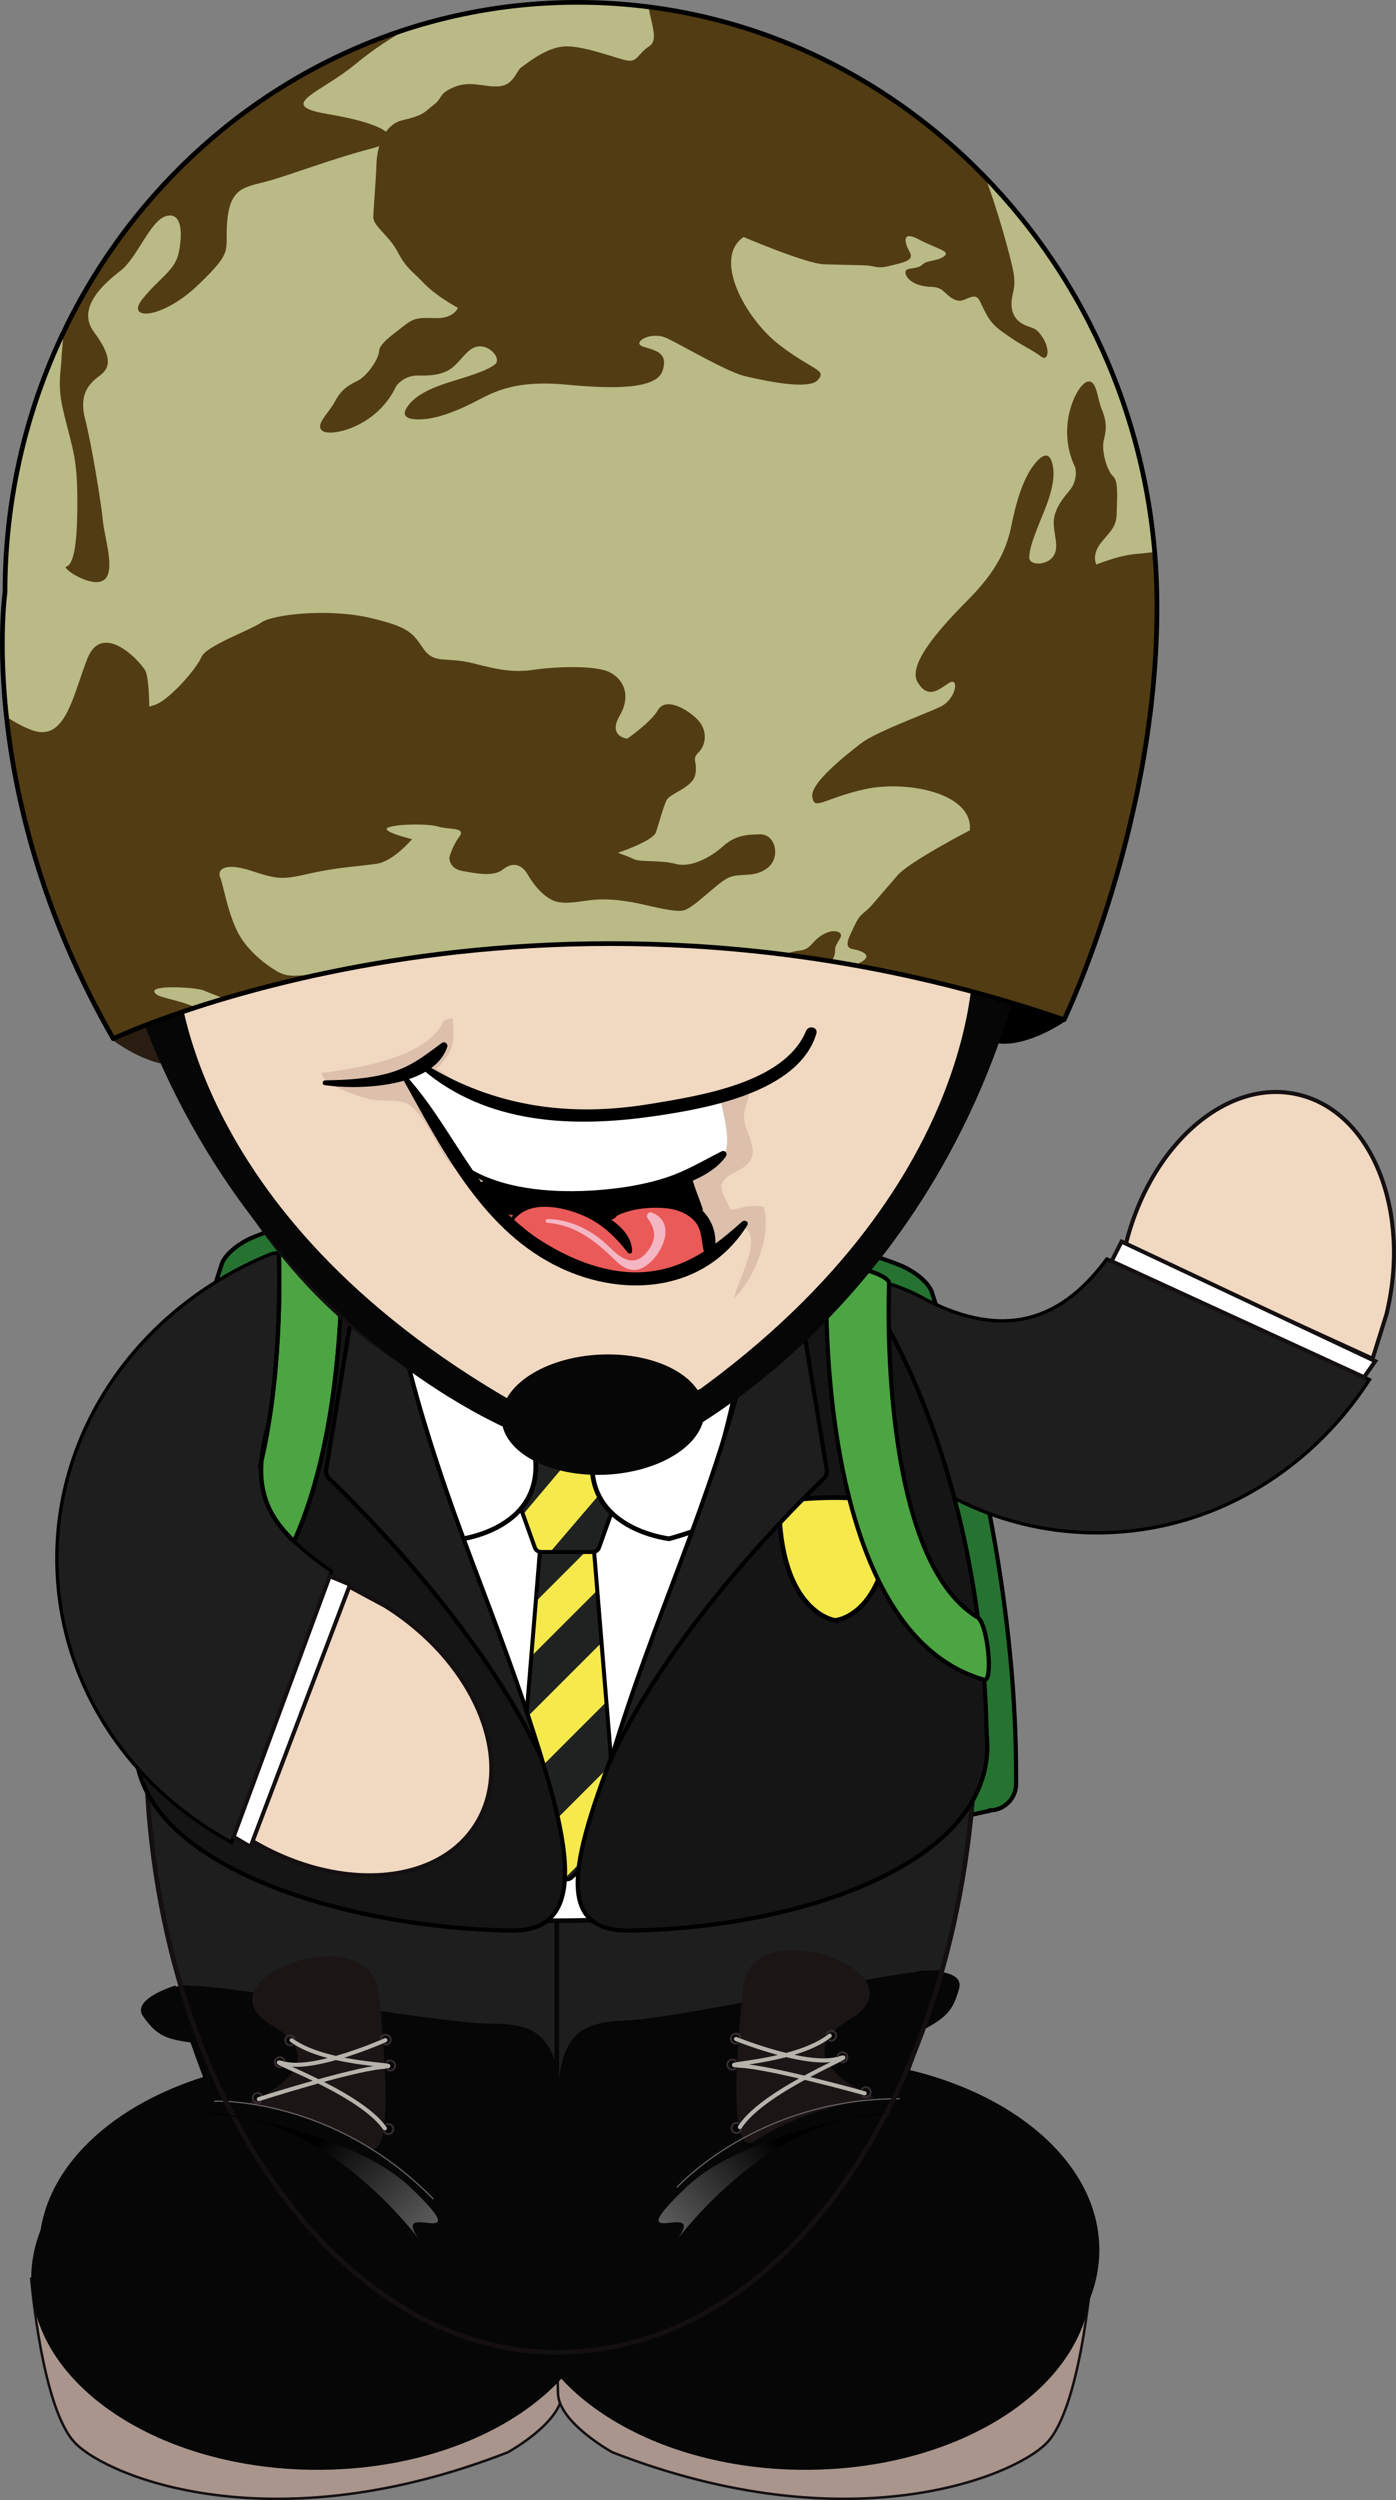 <?xml version="1.0" encoding="UTF-8"?><svg id="Layer_2" xmlns="http://www.w3.org/2000/svg" xmlns:xlink="http://www.w3.org/1999/xlink" viewBox="0 0 1042.64 1867.22"><rect x="0" y="0" width="1042.64" height="1867.22" fill="#808080" stroke="none"/><defs><style>.cls-1,.cls-2,.cls-3,.cls-4,.cls-5,.cls-6,.cls-7,.cls-8,.cls-9,.cls-10,.cls-11,.cls-12,.cls-13,.cls-14,.cls-15{fill:none;}.cls-2,.cls-3,.cls-4,.cls-11{stroke-width:3.51px;}.cls-2,.cls-7,.cls-13,.cls-14{stroke:#140f11;}.cls-3,.cls-6,.cls-9,.cls-11,.cls-12,.cls-16,.cls-17{stroke:#000;}.cls-4{stroke:#060606;}.cls-18{fill:url(#linear-gradient);}.cls-5{stroke:#352c30;stroke-width:1.45px;}.cls-5,.cls-10,.cls-11,.cls-15{stroke-linecap:round;stroke-linejoin:round;}.cls-19{fill:#f6e94c;}.cls-20{fill:#060606;}.cls-21{fill:#f1d8c1;}.cls-22{fill:#f5b6c4;}.cls-23{fill:#ea5a58;}.cls-24{fill:#fff;}.cls-25{fill:#b9ba86;}.cls-26{fill:#a9958c;}.cls-27{fill:#ddc0ac;}.cls-28{fill:#1e1e1e;}.cls-29{fill:#202221;}.cls-30{fill:#151515;}.cls-31{fill:#1b1516;}.cls-32{fill:#291c11;}.cls-33,.cls-17{fill:#4ca443;}.cls-34{fill:#523c13;}.cls-6,.cls-16,.cls-17{stroke-miterlimit:10;stroke-width:3.13px;}.cls-7{stroke-width:1.86px;}.cls-8{stroke:#1b1516;}.cls-8,.cls-10{stroke-width:.93px;}.cls-9{stroke-width:2.51px;}.cls-10{stroke:#655f5f;}.cls-35{fill:url(#linear-gradient-2);}.cls-12{stroke-width:2.99px;}.cls-13{stroke-width:3.02px;}.cls-14{stroke-width:3.73px;}.cls-15{stroke:#b5b3ab;stroke-width:3.05px;}.cls-16{fill:#267331;}</style><linearGradient id="linear-gradient" x1="440" y1="1807.17" x2="231.72" y2="1605.87" gradientTransform="matrix(1, 0, 0, 1, 0, 0)" gradientUnits="userSpaceOnUse"><stop offset="0" stop-color="#fff"/><stop offset="1" stop-color="#000"/></linearGradient><linearGradient id="linear-gradient-2" x1="-1811.77" y1="1807.16" x2="-2020.05" y2="1605.87" gradientTransform="translate(-1432.81) rotate(-180) scale(1 -1)" xlink:href="#linear-gradient"/></defs><g id="Body"><path class="cls-16" d="M740.53,1352.08l-182.42,40.64c-10.9,.81-26.41-58.79-27.23-69.7l-28.14-378.18c-.81-10.9,7.45-20.49,18.35-21.3,55.89-1.76,108.13,3.5,153.3,22.34,7.18,3.28,17.73,10.24,21.3,18.35,36.6,111.79,63.92,241.15,63.18,366.54,.81,10.9-7.45,20.49-18.35,21.3Z"/><path class="cls-16" d="M121.09,1331.03l182.42,40.64c10.9,.81,26.41-58.79,27.23-69.7l28.14-378.18c.81-10.9-7.45-20.49-18.35-21.3-55.89-1.76-108.13,3.5-153.3,22.34-7.18,3.28-17.73,10.24-21.3,18.35-36.6,111.79-63.92,241.15-63.18,366.54-.81,10.9,7.45,20.49,18.35,21.3Z"/><path class="cls-28" d="M812.26,1144.7c86.77,2.61,164.51-43.09,210.53-114.27l-196.11-90.13c-37.32,50.71-82.4,59.26-139.85,27.85-33.17-18.14-109.05-29.22-99.55,.19,32.32,100.1,119.87,173.18,224.98,176.34Z"/><path class="cls-9" d="M812.26,1144.7c86.77,2.61,164.51-43.09,210.53-114.27l-196.11-90.13c-37.32,50.71-82.4,59.26-139.85,27.85-33.17-18.14-109.05-29.22-99.55,.19,32.32,100.1,119.87,173.18,224.98,176.34Z"/><path class="cls-21" d="M840.58,930.42c18.41-76.24,77-126.64,130.87-112.47,53.84,14.1,82.53,87.38,64.1,163.59l-10.42,33.25-184.55-84.36"/><path class="cls-13" d="M840.58,930.42c18.41-76.24,77-126.64,130.87-112.47,53.84,14.1,82.53,87.38,64.1,163.59l-10.42,33.25-184.55-84.36Z"/><polygon class="cls-24" points="1018.77 1028.58 1027.17 1016.6 837.69 927.32 830.23 941.94 1018.77 1028.58"/><polygon class="cls-13" points="1018.77 1028.58 1027.17 1016.6 837.69 927.32 830.23 941.94 1018.77 1028.58"/><path class="cls-28" d="M428.73,822.63c-169.07-4.24-313.33,204.71-319.5,460.62-6.27,255.88,131.82,469.34,300.88,473.5,176.39,4.56,312.48-199.4,318.77-458.46,6.22-255.79-143.29-471.66-300.15-475.66Z"/><path class="cls-26" d="M29.19,1680.35s7.9,97.23,32.98,122.78c25.05,25.54,147.31,75.44,323.02,6.76,0,0,40.09-22.01,40.57-44.14,.57-22.15,0-32.05,0-32.05l-396.56-53.36"/><path class="cls-7" d="M29.19,1680.35s7.9,97.23,32.98,122.78c25.05,25.54,147.31,75.44,323.02,6.76,0,0,40.09-22.01,40.57-44.14,.57-22.15,0-32.05,0-32.05l-396.56-53.36Z"/><path class="cls-20" d="M607.33,1823c-117.97,0-213.72-63.79-213.72-142.65s95.75-142.66,213.72-142.66,213.74,63.87,213.74,142.66-95.67,142.65-213.74,142.65"/><path class="cls-20" d="M242.94,1823c-118.03,0-213.75-63.79-213.75-142.65s95.72-142.66,213.75-142.66,213.73,63.87,213.73,142.66-95.65,142.65-213.73,142.65"/><path class="cls-10" d="M166.22,1547.7s87.84-3.9,163.15,72.83"/><path class="cls-15" d="M555.6,1501.22s53.24,21.49,76.05,14.73c22.73-6.62-54.57,22.1-73.17,51.1m93.16-25.28s-68.7-19.21-92.36-20.54c-23.65-1.36,39.33-1.36,66.34-22.4"/><path class="cls-5" d="M625.33,1502.31c1.85,.69,4.01-.27,4.73-2.15,.89-1.89-.14-4.08-1.96-4.85-1.92-.8-4.01,.1-4.79,2.06m27.07,46.72c1.64,1.13,3.94,.71,5.11-.95,1.31-1.6,.86-3.99-.74-5.19-1.69-1.26-3.93-.86-5.14,.82m-92.61,25.27c-1.91-.56-3.98,.56-4.57,2.51-.76,1.92,.42,4.06,2.3,4.7,1.98,.64,4-.41,4.62-2.39m-4.04-51.41c-1.49-1.3-3.83-1.18-5.2,.33-1.5,1.43-1.34,3.85,.08,5.24,1.53,1.43,3.79,1.34,5.21-.2m3.59-23.14c-.65-1.88-2.77-2.92-4.69-2.27-2,.53-3.05,2.7-2.48,4.63,.61,1.99,2.66,3.01,4.64,2.35m77.81,14.2c1.94,.39,3.91-.86,4.36-2.87,.56-1.98-.78-4-2.7-4.48-2.03-.49-3.94,.7-4.42,2.75"/><path class="cls-10" d="M511.68,1611.88s59.39-66.05,165.9-66.05"/><path class="cls-5" d="M200.63,1548.37c-1.59,1.17-3.92,.83-5.13-.77-1.38-1.56-1.02-3.96,.53-5.21,1.64-1.33,3.91-1.02,5.17,.64m93.48,21.85c1.89-.6,3.98,.42,4.66,2.32,.82,1.94-.27,4.08-2.13,4.83-1.96,.71-4-.27-4.72-2.24"/><path class="cls-24" d="M728.88,1298.29c4.43-181.97-69.99-343.65-169.78-423.31l-134.52,10.13-141.53-10.65c-99.07,76.98-169.56,231.6-173.83,408.79-23.53,188.26,600.44,210.76,619.65,15.04Z"/><path class="cls-4" d="M108.73,1298.41c4.3,81.68,138.15,136.13,307.1,136.13s308.53-51.71,312.84-129.1"/><path class="cls-26" d="M23.31,1701.96s7.9,97.24,32.97,122.78c25.06,25.54,147.31,75.45,323.02,6.78,0,0,40.1-22.02,40.58-44.16,.57-22.13,0-32.03,0-32.03l-396.56-53.37"/><path class="cls-7" d="M23.31,1701.96s7.9,97.24,32.97,122.78c25.06,25.54,147.31,75.45,323.02,6.78,0,0,40.1-22.02,40.58-44.16,.57-22.13,0-32.03,0-32.03l-396.56-53.37Z"/><path class="cls-26" d="M814.74,1701.96s-8,97.24-33.16,122.78c-25.13,25.54-147.83,75.45-324.2,6.78,0,0-40.17-22.02-40.65-44.16-.55-22.13,0-32.03,0-32.03l398.02-53.37"/><path class="cls-7" d="M814.74,1701.96s-8,97.24-33.16,122.78c-25.13,25.54-147.83,75.45-324.2,6.78,0,0-40.17-22.02-40.65-44.16-.55-22.13,0-32.03,0-32.03l398.02-53.37Z"/><path class="cls-20" d="M601.44,1844.63c-117.97,0-213.71-63.79-213.71-142.67s95.74-142.65,213.71-142.65,213.74,63.87,213.74,142.65-95.67,142.67-213.74,142.67"/><path class="cls-20" d="M237.05,1844.63c-118.03,0-213.75-63.79-213.75-142.67s95.72-142.65,213.75-142.65,213.73,63.87,213.73,142.65-95.65,142.67-213.73,142.67"/><path class="cls-20" d="M177.86,1618.11s-48.34-118.45-47.1-133.38c.86-10.32,190.43,26.71,236.86,26.71s57.94,17.43,49.92,140.68"/><path class="cls-20" d="M656.85,1607.24s47.17-123.92,47.93-134.19c.75-10.29-191.5,34.23-238.48,36.05-46.92,1.82-57.91,19.76-45.19,142.54"/><path class="cls-31" d="M185.47,1571.1s70.11-28.12,17.99-58.76c-57.46-33.89,72.85-81.34,78.98-23.73,6.09,57.56,9.89,126.55-7.76,114.75-38.44-25.73-89.21-32.26-89.21-32.26"/><path class="cls-8" d="M185.47,1571.1s70.11-28.12,17.99-58.76c-57.46-33.89,72.85-81.34,78.98-23.73,6.09,57.56,9.89,126.55-7.76,114.75-38.44-25.73-89.21-32.26-89.21-32.26Z"/><path class="cls-31" d="M652.53,1566.52s-70.12-28.13-18.04-58.77c57.46-33.81-72.89-81.41-78.93-23.73-6.1,57.6-9.94,126.59,7.7,114.77,38.44-25.73,89.27-32.26,89.27-32.26"/><path class="cls-8" d="M652.53,1566.52s-70.12-28.13-18.04-58.77c57.46-33.81-72.89-81.41-78.93-23.73-6.1,57.6-9.94,126.59,7.7,114.77,38.44-25.73,89.27-32.26,89.27-32.26Z"/><path class="cls-10" d="M160.33,1569.32s87.85-3.9,163.15,72.83"/><path class="cls-15" d="M549.71,1522.84s53.24,21.48,76.05,14.72c22.73-6.61-54.57,22.1-73.17,51.1m93.17-25.27s-68.7-19.21-92.36-20.54c-23.65-1.34,39.33-1.34,66.34-22.4"/><path class="cls-5" d="M619.45,1523.93c1.84,.7,4-.26,4.72-2.15,.89-1.89-.14-4.08-1.96-4.86-1.92-.78-4.01,.12-4.79,2.06m27.07,46.73c1.64,1.13,3.94,.71,5.11-.94,1.31-1.61,.86-4-.74-5.2-1.69-1.25-3.93-.86-5.14,.83m-92.61,25.27c-1.91-.56-3.98,.56-4.57,2.5-.76,1.94,.42,4.06,2.3,4.7,1.98,.65,4-.41,4.62-2.39m-4.04-51.4c-1.49-1.3-3.83-1.19-5.2,.33-1.5,1.43-1.34,3.85,.08,5.24,1.53,1.43,3.79,1.33,5.21-.2m3.59-23.15c-.67-1.87-2.77-2.92-4.69-2.26-2,.51-3.05,2.7-2.48,4.62,.61,1.99,2.66,3.02,4.64,2.37m77.8,14.19c1.95,.4,3.93-.86,4.38-2.86,.56-1.97-.78-3.99-2.7-4.48-2.03-.5-3.94,.7-4.42,2.76"/><path class="cls-10" d="M505.79,1633.49s59.39-66.04,165.9-66.04"/><path class="cls-20" d="M131.07,1482.88s-33.67,10-24.1,23.16c9.47,13.18,15.31,16.87,35.97,19.45"/><path class="cls-20" d="M685.86,1471.97s34.99-2.46,30.48,13.25c-4.42,15.71-8.63,21.18-27.18,30.98"/><path class="cls-2" d="M728.88,1298.29c-6.29,259.06-142.38,463.02-318.77,458.46-169.07-4.16-307.16-217.63-300.88-473.5,6.17-255.91,150.43-464.86,319.5-460.62,156.86,4,306.37,219.87,300.15,475.66Z"/><path class="cls-1" d="M373.75,1038.51c-70.43-92.11-132.6-171.23-182.93-56.33-50.39,114.93,152.88,168.87,152.88,168.87,0,0,83.54-9.09,49.35-89.95"/><path class="cls-29" d="M459.25,1371.97l-32.41,30.3c-1.9,1.78-4.86,1.78-6.76,0l-32.41-30.3c-1.1-1.03-1.68-2.51-1.55-4.02l17.35-212.33h39.99l17.35,212.33c.12,1.51-.45,2.99-1.55,4.02Z"/><polygon class="cls-19" points="393.04 1283.08 449.45 1226.67 452.89 1271.09 389.81 1334.16 393.04 1283.08"/><polygon class="cls-19" points="395.25 1379.06 456.85 1317.46 460.49 1364.14 421.22 1403.41 395.25 1379.06"/><polygon class="cls-19" points="437.2 1159.12 400.31 1196.01 396.8 1237.06 446.52 1187.34 443.62 1158.19 437.2 1159.12"/><path class="cls-12" d="M459.25,1371.97l-32.41,30.3c-1.9,1.78-4.86,1.78-6.76,0l-32.41-30.3c-1.1-1.03-1.68-2.51-1.55-4.02l17.35-212.33h39.99l17.35,212.33c.12,1.51-.45,2.99-1.55,4.02Z"/><path class="cls-29" d="M442.76,1159.12h-38.61c-2.1,0-3.97-1.32-4.68-3.3l-23.36-65.4c-1.16-3.23,1.24-6.64,4.68-6.64h85.33c3.43,0,5.83,3.4,4.68,6.64l-23.36,65.4c-.71,1.98-2.58,3.3-4.68,3.3Z"/><polygon class="cls-19" points="390.64 1131.09 435.53 1077.87 460.82 1100.73 410.95 1159.12 401.26 1158.48 390.64 1131.09"/><path class="cls-12" d="M442.77,1159.12h-38.64c-2.09,0-3.95-1.31-4.66-3.28l-23.38-65.45c-1.15-3.22,1.24-6.61,4.66-6.61h85.39c3.42,0,5.81,3.39,4.66,6.61l-23.38,65.45c-.7,1.97-2.57,3.28-4.66,3.28Z"/><path class="cls-24" d="M372.66,1037.24c-70.45-92.11-132.6-171.21-182.93-56.31-50.4,114.93,152.89,168.84,152.89,168.84,0,0,83.52-9.06,49.34-89.93"/><path class="cls-3" d="M372.66,1037.24c-70.45-92.11-132.6-171.21-182.93-56.31-50.4,114.93,152.89,168.84,152.89,168.84,0,0,83.52-9.06,49.34-89.93"/><path class="cls-30" d="M286.28,916.14l-41.79-15.92c-81.46,74.39-139.43,223.78-142.94,394.99-9.94,93.46,148.74,144.64,280.24,146.67,124.44,1.92-81.44-313.5-95.52-525.73Z"/><path class="cls-1" d="M468.68,1037.98c70.43-92.12,132.58-171.23,182.93-56.33,50.4,114.93-152.88,168.85-152.88,168.85,0,0-83.53-9.07-49.35-89.93"/><path class="cls-24" d="M469.75,1036.69c70.45-92.09,132.6-171.2,182.93-56.3,50.4,114.93-152.87,168.84-152.87,168.84,0,0-83.53-9.07-49.34-89.95"/><path class="cls-3" d="M469.75,1036.69c70.45-92.09,132.6-171.2,182.93-56.3,50.4,114.93-152.87,168.84-152.87,168.84,0,0-83.53-9.07-49.34-89.95"/><path class="cls-30" d="M562.76,916.14l31.26-15.92c81.46,74.39,139.43,223.78,142.94,394.99,9.94,93.46-134.71,144.64-266.21,146.67-124.44,1.92,87.75-262.38,92.01-525.73Z"/><path class="cls-32" d="M83.15,775.99s26.59,20.97,49.26,19.23c19.3-1.59,.68-36.9,.68-36.9l-49.93,17.67"/><path d="M536.64,819.77c-.5,9.51-1.15,19.72,4.9,27.76,1.13,1.51,3.27,.61,2.99-1.25-1.39-9.01-3.16-17.96-4.43-26.98-.29-2.06-3.35-1.41-3.45,.47"/><path class="cls-6" d="M286.28,916.14l-41.79-15.92c-81.46,74.39-139.43,223.78-142.94,394.99-9.94,93.46,148.74,144.64,280.24,146.67,124.44,1.92-77.97-304.49-95.52-525.73Z"/><path class="cls-6" d="M566.26,916.14l27.75-15.92c81.46,74.39,139.43,223.78,142.94,394.99,9.94,93.46-134.71,144.64-266.21,146.67-124.44,1.92,85.88-252.48,95.52-525.73Z"/><path class="cls-28" d="M404.43,1313.13c-46.19-99.28-141.05-192.17-158.65-208.92-1.78-1.7-2.6-4.16-2.2-6.59l17.99-109,42.4,26.91c27.16,110.64,67.39,188.08,100.46,297.59Z"/><path class="cls-6" d="M404.43,1313.13c-46.19-99.28-141.05-192.17-158.65-208.92-1.78-1.69-2.6-4.16-2.2-6.59l17.99-109,42.4,26.91c27.16,110.64,67.39,188.08,100.46,297.59Z"/><path class="cls-19" d="M623.72,1210.23s-41.91-5.39-41.91-88.78c27.94-3.94,55.88-3.94,83.82,0,0,86.09-41.91,88.78-41.91,88.78Z"/><path class="cls-3" d="M623.72,1210.23s-41.91-5.39-41.91-88.78c27.94-3.94,55.88-3.94,83.82,0,0,86.09-41.91,88.78-41.91,88.78Z"/><path class="cls-28" d="M456.65,1313.13c46.19-99.28,141.05-192.17,158.65-208.92,1.78-1.7,2.6-4.16,2.2-6.59l-17.99-109-42.4,26.91c-27.16,110.64-67.39,188.08-100.46,297.59Z"/><path class="cls-6" d="M456.65,1313.13c46.19-99.28,141.05-192.17,158.65-208.92,1.78-1.69,2.6-4.16,2.2-6.59l-17.99-109-42.4,26.91c-27.16,110.64-67.39,188.08-100.46,297.59Z"/><path d="M795.4,762.86s-27.78,19.4-50.29,16.33c-19.17-2.71,1.47-36.87,1.47-36.87l48.82,20.55"/><path class="cls-28" d="M42.74,1174.95c4.11,86.71,55.68,160.69,130.2,201.07l74.7-202.49c-53.44-33.28-65.45-77.57-38.58-137.28,15.52-34.48,20.7-110.98-7.89-99.24-97.31,39.96-163.4,132.9-158.42,237.94Z"/><path class="cls-9" d="M42.74,1174.95c4.11,86.71,55.68,160.69,130.2,201.07l74.7-202.49c-64.85-44.02-59.9-77.32-38.58-137.28,15.52-34.48,20.7-110.98-7.89-99.24-97.31,39.96-163.4,132.9-158.42,237.94Z"/><path class="cls-21" d="M184,1372.27c66.43,41.69,143.56,36.83,172.21-10.94,28.68-47.7-1.98-120.18-68.41-161.84l-30.68-16.51-73.12,189.29"/><path class="cls-13" d="M184,1372.27c66.43,41.69,143.56,36.83,172.21-10.94,28.68-47.7-1.98-120.18-68.41-161.84l-30.68-16.51-73.12,189.29Z"/><polygon class="cls-24" points="174.47 1371.86 187.07 1379.32 261.43 1183.5 246.28 1177.19 174.47 1371.86"/><polygon class="cls-13" points="174.47 1371.86 187.07 1379.32 261.43 1183.5 246.28 1177.19 174.47 1371.86"/><path class="cls-33" d="M730.32,1208.05c-75.24-44.89-66.28-249.27-66.28-249.27,.6-7.12-31.14-15.71-46.63-13.51,0,0-13.16,272.19,117.66,309.32,6.88,1.63,2.66-41.46-4.75-46.54Z"/><path class="cls-6" d="M730.32,1208.05c-75.24-44.89-66.28-249.27-66.28-249.27,.6-7.12-31.14-15.71-46.63-13.51,0,0-13.16,272.19,117.66,309.32,6.88,1.63,2.66-41.46-4.75-46.54Z"/><path class="cls-17" d="M195.25,1091.04c16.65-71.68,13.04-154.17,13.04-154.17-.6-7.12,31.14-15.71,46.63-13.51,0,0,6.53,135.04-35.32,227.86-13.3-13.1-26.79-29.77-24.34-60.19Z"/><path class="cls-6" d="M195.25,1091.04c16.65-71.68,13.04-154.17,13.04-154.17-.6-7.12,31.14-15.71,46.63-13.51,0,0,6.53,135.04-35.32,227.86-13.3-13.1-26.79-29.77-24.34-60.19Z"/><path class="cls-21" d="M752.46,577.11c12.18,255.68-125.03,470.19-306.37,479.13-181.37,8.94-338.14-191.05-350.33-446.73-12.13-255.73,125-470.23,306.41-479.13,181.32-9.03,338.15,191.06,350.29,446.72"/><path class="cls-14" d="M752.46,577.11c12.18,255.68-125.03,470.19-306.37,479.13-181.37,8.94-338.14-191.05-350.33-446.73-12.13-255.73,125-470.23,306.41-479.13,181.32-9.03,338.15,191.06,350.29,446.72Z"/><path class="cls-20" d="M132.3,721.65s2.26,183.09,252.6,326.24v21.72s-205.12-80.38-288.95-337.78l36.35-10.19"/><path class="cls-20" d="M726.8,713.44s9.71,182.84-230.71,342.68l1.4,21.74s199.51-94.24,266.23-356.76l-36.93-7.66"/><path class="cls-20" d="M526.08,1053.11c1.05,24.81-31.98,46.36-73.79,48.3-41.82,1.85-76.58-16.68-77.68-41.46-1.04-24.8,31.98-46.39,73.81-48.27,41.81-1.85,76.6,16.63,77.65,41.43"/><path class="cls-1" d="M862.52,443.49C857.54,200.17,671.15,2.81,435.06,2.81S7.42,200.09,7.42,443.49c0,0-22.07,154.14,80.86,333.34,0,0,311.79-152.15,706.64-16.43,0,0,71.06-148.64,67.6-316.91"/><path class="cls-25" d="M3.74,442.42s-22.08,154.14,80.86,333.33c0,0,315.3-149.87,710.13-14.15,0,0,72.71-150.9,69.25-319.17C859.2,208.89,682.54,17.8,459.59,2.81h-56.43C180.13,17.8,3.74,208.81,3.74,442.42Z"/><path class="cls-34" d="M626.51,696.27c-4.98-2.51-13.34,.97-19.51,8.14-6.18,7.16-9.25,4.5-16.73,6.98-1.44,.47-2.48,1.05-3.36,1.68,11.29,1.44,22.7,3.09,34.23,4.95,.02,0,.03,0,.05,0,1.4-2.68,2.71-5.22,2.49-8.14-.42-5.73,7.81-11.11,2.84-13.61ZM57.71,380.82c-.2,31.98-4.17,41.31-8.17,42.34-3.97,1.03,19.2,16.55,28.15,9.96,8.92-6.59,.2-31.98-.9-44.47-1.12-12.49-8.5-57.4-13.15-75.35-4.64-17.96,1.77-26.02,10.7-32.59,8.92-6.57,8.86-15.07-4.3-32.95-13.15-17.87,7.68-36.06,20.11-45.66,12.42-9.61,22.15-37.69,34.11-40.78,11.96-3.11,12.11,13.88,9.24,27.4-2.86,13.52-14.33,18.63-27.18,34.73-12.85,16.11,14.63,15.36,41.89-10.86,27.26-26.24,19.3-24.16,21.57-48.17,2.29-24.01,12.76-24.6,28.72-28.73,15.96-4.14,48.84-16.93,78.75-24.69,2.36-.61,4.28-1.25,6.01-1.9-1.51,5.19-2.04,10.33-2.13,13.93-.22,9.45-2.14,32.37-2.31,39.12-.14,6.74,11.82,13.79,18.27,26.12,6.45,12.32,10.49,13.77,19.68,23.46,9.24,9.66,25.25,18.17,25.25,18.17,0,0-2.91,8.03-16.41,7.69-13.5-.33-16.19-.38-24.46,6.15-8.26,6.56-17.88,13.08-18.01,18.48-.12,5.4-8.56,18.7-16.78,22.56-8.19,3.84-12.35,7.78-16.6,15.78-4.24,8.01-15.27,17.21-8.63,21.42,6.67,4.2,40.62-3.07,54.87-33.79,0,0,5.6-7.96,16.41-7.71,10.79,.27,20.28-.84,27.19-7.43,6.91-6.58,11.16-14.58,19.27-14.39,8.09,.2,15.96,9.85,10.46,13.77-5.49,3.92-12.32,6.45-32.73,12.71-20.41,6.24-28.68,12.8-32.88,19.45-4.22,6.65,1.11,9.49,13.3,8.44,12.19-1.05,27.19-7.44,39.51-13.9,12.33-6.44,28.76-15.5,66.49-11.86,37.74,3.61,67.5,3,71.85-10.4,4.38-13.41-5.04-15-14.42-17.94-9.37-2.92,5.69-12.01,17.71-6.31,12.03,5.7,45.31,25.44,58.75,28.46,13.43,3.04,47.03,10.61,53.96,2.69,6.97-7.94-3.86-6.86-29.05-26.4-25.19-19.53-49.77-64.57-26.41-80.35,0,0,46.8,20.06,60.3,20.39,13.5,.34,21.61,.53,29.7,.73,8.1,.2,9.38,2.92,18.91,.47,9.52-2.48,19.01-3.59,15.11-10.44-3.9-6.85-6.37-16.38,6.98-9.28,13.34,7.07,24.11,8.69,18.59,12.62-5.48,3.91-12.2,2.39-16.35,6.34-4.16,3.96-13.54,1.02-12.31,6.45,1.21,5.44,9.22,9.68,18.67,9.92,9.45,.23,9.34,4.28,16.01,8.5,6.64,4.22,9.45,.23,14.88-.99,5.43-1.21,5.33,2.84,10.51,12.43,5.14,9.59,10.47,12.41,18.46,18.01,7.96,5.6,17.32,9.89,22.61,14.07,5.3,4.18,6.89-5.23,1.69-13.46-5.2-8.23-6.59-6.92-13.27-9.79-6.7-2.86-10.61-8.37-10.42-16.47,.22-8.1,2.95-9.38,1.87-20.22-1-9.92-13.61-54.07-21.63-74.03,0,0,0-.01-.01-.02-2.73-2.82-5.56-5.55-8.37-8.3-1.79-1.75-3.55-3.52-5.37-5.23-2.79-2.63-5.63-5.19-8.48-7.75-1.9-1.7-3.8-3.41-5.73-5.09-2.93-2.54-5.89-5.02-8.88-7.48-1.87-1.54-3.76-3.06-5.67-4.57-3.16-2.5-6.33-4.98-9.55-7.4-1.64-1.24-3.32-2.43-4.98-3.64-3.56-2.59-7.12-5.17-10.75-7.65-.57-.39-1.17-.76-1.75-1.15-13.9-9.38-28.34-17.95-43.28-25.65-.48-.25-.94-.5-1.41-.74-4.69-2.4-9.45-4.68-14.24-6.91-.83-.38-1.65-.78-2.48-1.16-4.82-2.2-9.69-4.31-14.6-6.33-.63-.26-1.27-.52-1.91-.77-32.84-13.32-67.64-22.61-103.82-27.23,1.73,12.55,7.85,24.73,.18,29.55-8.22,5.21-8.37,11.95-16.44,10.4-8.07-1.53-29.5-10.17-44.33-10.53-14.84-.37-30.03,12.77-34.15,15.38-4.12,2.58-5.74,13.36-16.58,14.44-10.83,1.08-21.49-4.57-33.77,.53-12.29,5.09-8.31,7.89-15.2,13.12-6.89,5.23-6.95,7.94-23.24,11.6-5.67,1.27-9.67,4.6-12.59,8.72-6.16-4.88-22.16-9.67-43.23-13.17-40.03-6.64-6.13-15.44,20.17-37.16,14.88-12.28,26.93-19.73,39.26-26.66h-.01c-6.95,2.23-13.83,4.64-20.63,7.21-1.3,.49-2.56,1.06-3.85,1.56-5.41,2.11-10.81,4.28-16.11,6.61-2,.88-3.93,1.85-5.91,2.75-4.56,2.08-9.1,4.17-13.57,6.42-2.15,1.08-4.26,2.26-6.4,3.38-4.22,2.21-8.44,4.43-12.58,6.77-2.15,1.22-4.24,2.52-6.36,3.77-4.06,2.4-8.11,4.81-12.09,7.34-2.05,1.31-4.06,2.69-6.1,4.03-3.97,2.62-7.92,5.26-11.79,8.02-1.93,1.37-3.82,2.8-5.73,4.2-3.89,2.86-7.76,5.76-11.55,8.75-1.79,1.41-3.55,2.86-5.31,4.3-3.83,3.12-7.63,6.29-11.36,9.54-1.62,1.42-3.23,2.87-4.83,4.31-3.78,3.41-7.53,6.87-11.2,10.41-1.45,1.4-2.88,2.81-4.3,4.23-3.74,3.71-7.42,7.49-11.03,11.35-1.27,1.35-2.52,2.71-3.77,4.07-3.7,4.04-7.31,8.16-10.85,12.35-1.07,1.27-2.15,2.53-3.2,3.81-3.65,4.4-7.2,8.89-10.67,13.44-.88,1.15-1.77,2.29-2.63,3.45-3.59,4.8-7.08,9.69-10.49,14.65-.67,.98-1.36,1.95-2.03,2.94-3.54,5.25-6.96,10.59-10.28,16-.46,.75-.95,1.5-1.4,2.25-3.5,5.78-6.87,11.65-10.11,17.6-.24,.44-.49,.87-.72,1.31-3.47,6.42-6.8,12.93-9.95,19.53-1.5,11.64-1.72,21.54-2.37,27.63-1.83,17.5,.24,25.48,5.41,45.43,5.17,19.95,7.23,27.92,7,59.91Zm806.27,61.6c-.12-5.8-.44-11.55-.77-17.3-.27-4.29-.57-8.57-.93-12.84-3.7,.37-7.62,.99-13.32,1.4-13.34,.99-30.07,7.97-30.07,7.97,0,0-4.35-7.35,4.46-17.57,8.84-10.23,10.58-12.27,10.77-22.82,.18-10.54,1.24-22.11-2.85-25.63-4.09-3.53-9.03-18.5-6.78-27.3,2.21-8.75,1.8-14.48-1.69-22.84-3.49-8.36-3.6-22.7-11.06-20.26-7.49,2.49-23.41,33.34-8.71,63.85,0,0,2.6,9.38-4.46,17.58-7.05,8.17-12.21,16.21-11.52,25.72,.72,9.54,4.2,17.87-1.09,24.03-5.29,6.14-17.75,6.1-17.26-.65,.44-6.73,2.81-13.61,10.92-33.36,8.11-19.75,8.31-30.29,5.84-37.77-2.47-7.48-8.03-5.14-14.96,4.94-6.91,10.07-11.5,25.74-14.33,39.35-2.84,13.61-6.26,32.07-33.01,58.93-26.75,26.88-45.15,50.25-37.57,62.12,7.6,11.9,14.8,5.63,23.02,.24,8.2-5.38,5.67,12.03-6.35,17.69-12.04,5.69-48.41,18.89-59.28,27.34-10.87,8.47-38.05,29.63-36.31,40.01,1.72,10.42,7.76,1.36,38.82-5.72,31.08-7.06,81.49,2.53,78.86,30.59,0,0-45.19,23.43-54.01,33.66-8.84,10.23-14.13,16.37-19.4,22.48-5.3,6.14-8.22,5.4-12.37,14.34-4.13,8.93-9.3,16.96-1.53,18.3,7.77,1.32,16.69,5.47,2.75,11.3-.56,.24-1.05,.47-1.6,.71,.01,0,.03,0,.03,0,6.06,1.08,12.16,2.23,18.27,3.44,.59,.12,1.19,.24,1.79,.36,5.52,1.1,11.05,2.25,16.61,3.45,1.05,.23,2.11,.46,3.16,.69,5.08,1.11,10.17,2.27,15.29,3.47,1.45,.34,2.89,.68,4.34,1.03,4.74,1.14,9.48,2.31,14.25,3.53,1.75,.44,3.48,.88,5.24,1.34,4.51,1.17,9.03,2.39,13.56,3.64,1.95,.53,3.89,1.06,5.85,1.61,4.4,1.23,8.82,2.53,13.24,3.83,2.05,.61,4.1,1.19,6.16,1.81,4.54,1.37,9.1,2.8,13.66,4.24,1.92,.61,3.83,1.18,5.74,1.8,6.44,2.07,12.89,4.21,19.38,6.44,0,0,72.71-150.9,69.25-319.17Zm-296.06,180.74c-11.33,.03-19.25,1.16-27.86,8.87-8.6,7.72-23.54,16.35-35.33,13.22-11.8-3.16-26.09-1.1-31.28-3.59-5.22-2.47-12.03-4.72-12.03-4.72,0,0,26.26-8.67,28.55-15.48,2.23-6.8,5.38-18.58,7.87-23.81,2.48-5.21,19.69-9.32,21.5-19.3,1.81-9.97-3.18-10.88,2.48-16.54,5.65-5.68,7.24-17.06-2.09-25.62-9.33-8.55-23.2-14.82-28.36-5.8-5.2,9.03-22.86,21.31-22.86,21.31,0,0-14.77-1.5-5.7-17.19,9.05-15.69,2.48-27.7-7.96-32.66-10.43-4.98-39.44-4.02-55.32-1.73-15.86,2.29-25.82,.5-46.01-4.68-20.19-5.18-29.02,.95-37.19-10.82-8.17-11.78-10.44-16.32-40.6-23.29-30.18-6.97-71.63-2.6-80.46,3.53-8.86,6.14-41.24,17.31-44.84,25.92-3.61,8.63-24.42,32.68-35.31,35.86-1.15,.34-2.4,.72-3.66,1.1-.13-12.93-1.12-23.8-3.11-27.1-5.37-8.97-32.24-35.85-43-8.97-10.75,26.88-16.13,62.72-41.22,53.76-6.93-2.47-13.42-6.3-19.26-9.93,1.81,16.63,4.56,35.02,8.69,54.9,.01,0,.02-.01,.03-.02,3.35,16.17,7.64,33.31,13.01,51.21,.26,.86,.51,1.71,.77,2.58,.87,2.85,1.78,5.72,2.71,8.6,.5,1.58,1.03,3.16,1.55,4.75,.88,2.66,1.76,5.33,2.69,8.02,.82,2.37,1.68,4.76,2.54,7.15,1.25,3.49,2.55,7.01,3.89,10.55,1.04,2.73,2.08,5.46,3.17,8.22,.8,2.03,1.64,4.07,2.48,6.12,1.18,2.89,2.39,5.8,3.63,8.72,.78,1.83,1.54,3.65,2.35,5.48,2.03,4.64,4.1,9.29,6.28,13.98,.35,.74,.72,1.5,1.08,2.25,1.96,4.16,3.98,8.35,6.06,12.55,.79,1.59,1.6,3.18,2.41,4.78,1.81,3.57,3.66,7.15,5.57,10.74,.8,1.52,1.61,3.05,2.43,4.58,2.71,5.01,5.48,10.03,8.38,15.09,0,0,.34-.16,.99-.46,.05-.02,.11-.05,.16-.08,.31-.14,.67-.3,1.1-.5,.05-.02,.1-.04,.15-.06,.46-.21,.99-.44,1.58-.71,.07-.03,.17-.07,.25-.11,.59-.26,1.24-.54,1.96-.85,.11-.05,.23-.1,.35-.15,.74-.32,1.53-.65,2.39-1.02,.1-.04,.19-.08,.29-.12,.91-.39,1.89-.79,2.93-1.23,.07-.03,.16-.06,.23-.09,1.06-.44,2.18-.9,3.38-1.38,.12-.05,.24-.1,.36-.15,1.19-.48,2.43-.98,3.75-1.5,.12-.05,.25-.1,.38-.15,1.34-.53,2.75-1.08,4.21-1.65,.12-.04,.23-.09,.35-.13,1.49-.57,3.04-1.17,4.66-1.77,.13-.05,.26-.1,.39-.15,1.62-.61,3.31-1.23,5.06-1.88,.14-.05,.28-.1,.43-.16,1.82-.67,3.7-1.35,5.66-2.04,.05-.02,.11-.04,.17-.06,6.14-2.19,12.89-4.5,20.29-6.91-1.09-.52-2.21-1.02-3.38-1.46-15.42-5.87-26.73-5.84-27.44-10.61-.69-4.76,31.96-3,37.17-.52,2.39,1.14,8.37,3.18,14.86,6,.04-.01,.08-.02,.12-.04,4.54-1.35,9.26-2.71,14.13-4.07,.21-.06,.42-.12,.63-.17,14.96-4.17,31.46-8.36,49.38-12.35,.05,0,.1-.02,.16-.03l.03-.78c-8.2-.45-15.88,2.29-24.7-2.92-8.87-5.18-23.38-16.04-30.44-31.22-7.05-15.18-9.59-32.61-12.08-38.75-2.5-6.11,3.16-11.79,23.56-5.02,20.43,6.76,23.59,6.31,43.98,1.75,20.4-4.59,36.5-5.27,49.17-7.11,12.7-1.84,26.51-18.41,26.51-18.41,0,0-25.18-6.08-17.48-8.8,7.72-2.75,30.36-2.78,37.17-.53,6.83,2.25,21.08,.19,15.67,7.46-5.43,7.27-7.46,15.64-7.46,15.64,0,0-.45,8.17,9.53,9.96,10,1.8,23.36,4.72,30.6-1.17,7.27-5.91,14.05-3.66,18.37,3.82,4.32,7.47,10.24,14.72,17.27,18.56,7.02,3.84,14.98,2.69,27.64,.87,12.69-1.85,24.25-.27,34.23,1.53,9.98,1.79,28.58,7.2,36.5,6.05,7.91-1.15,24.68-19.76,33.72-24.3,9.05-4.56,19.5,.42,29.7-7.54,10.17-7.94,6.05-25.16-5.28-25.14Z"/><path class="cls-27" d="M331.43,762.25c-11.71,28.02-65.6,35.57-90.91,39.12,.01,9.34,26.63,16.93,34.53,19.31,7.92,2.37,23.01-.09,29.69,3.94,12.38,7.46,21.64,32.08,30.56,43.31,6.68,8.44,20.09,16.07,24.44,25.7-2.4-22.36-33.54-43.45-29.57-67.26,14.8-3.58,31.38-.8,46.48-3.5-19.89,2.66-35.27-15.93-50.58-24.62,13.9-13.75,13.52-21.18,11.77-39.67-.23-2.32,.23,2.36,.16,1.66l-6.57,2.02"/><path class="cls-27" d="M512.1,885.23c5.45,10.53,5.71,31,13.29,40.1,4.94,5.92,1.49,6.79,11.26,1.92,6.55-3.25,13.83-14.61,20.95-8.97,10.81,8.6-7.62,40.6-9.29,51.18,15.33-14.56,28.27-47.2,22.05-68.01-8.51-2.38-16.49,1-24.85,2.01-1.6-4.93-8.48-14.29-6.27-19.63,3.64-8.84,19.09-9.04,22.45-19.98,2.36-7.63-4.02-18.37-5.5-25.18-2.17-10.08,2.85-13.38,3.2-23.21-13.34,.77-29.27,8.57-41.77,13.78,10.17,4.96,19.66,21.63,15.29,33.42-2.02,5.45-6.81,7.47-11.03,12.09l-9.78,10.49"/><path class="cls-23" d="M507.39,892.49l-140.68,4.64s45.59,61.92,99.47,57.86c53.88-4.06,64.35-21.41,64.35-21.41l-3.36-20.03-19.77-21.06"/><path class="cls-22" d="M408.9,913.32c21.29,1.55,36.45,14.1,51.05,28.36,5.42,5.28,12.39,9.05,19.81,5.3,13.78-6.95,27.24-33.91,6.85-41.39-2.15-.79-4.49,2.11-3.07,4.01,6.74,9.15,6.82,16.92-.7,25.93-9.65,11.56-19.64,3.93-27.87-4.3-12.07-12.07-28.94-20.62-46.06-20.76-1.87-.01-1.83,2.73,0,2.86"/><path class="cls-24" d="M303.82,805.3l44.48,72.04s46.88,15.35,70.81,14.88c23.92-.47,82.74-1.92,118.13-29.3l3.35-.95s5.25-3.38,.48-26.91c-4.79-23.52-5.26-16.8-5.26-16.8l-40.66,11.05s-43.04,2.88-61.22,2.88-66.5-6.72-75.12-11.52c-8.6-4.8-44-24.02-44-24.02l-10.99,8.65"/><path d="M554.24,912.38c-6.55,5.86-13.1,11.43-19.88,16.43,.25-9.66-3.33-18.14-9.51-24.45,.09-.69,.04-1.4-.24-2.2-2.26-6.83-5.15-13.42-7.21-20.35,9.67-4.2,18.9-9.89,24.67-18.02,1.68-2.35-.59-5.17-3.23-3.84-13.61,6.84-26.09,14.47-40.71,19.32-16.92,5.61-34.78,8.36-52.54,9.65-29.3,2.13-65.53,.2-92.38-14.73-16.38-23.79-30.57-49.5-50.11-70.98-1.34-1.46-3.4,.57-2.52,2.14,28.76,51.33,58.02,110.16,112.2,138.72,49.94,26.35,113.36,22.36,145.35-28.96,1.55-2.48-1.99-4.44-3.87-2.73m-193.2-30.06c-.59,.07-1.16,.25-1.72,.47-.64-.89-1.3-1.77-1.94-2.67,1.23,.77,2.42,1.51,3.66,2.2Zm18.55,24.48c1.06,.4,2.22,.62,3.68,.72-.4,.57-.81,1.13-1.19,1.73-.84-.8-1.66-1.62-2.49-2.45Zm22.64,18.61c-6.65-4.36-12.7-9.23-18.3-14.43,11.46-14.32,33.75-10.07,48.8-4.29,15.4,5.93,26.23,16.15,36.18,28.87,1.05,1.33,3.19,.8,3.19-1.02-.07-9.67-6.95-17.57-15.72-23.68,1.86-.2,3.48-1.36,4.42-2.93,11.22-5.58,26.31-6.65,37.3-5.47,7.97,.86,16.64,4.23,21.62,10.72,4.62,6.03,4.16,14.38,5.95,21.57-12.86,8.11-26.85,13.79-43.42,15.21-28.11,2.39-56.98-9.44-80.02-24.55Z"/><path d="M315.39,798.54c48.26,41.27,112.73,43.87,173.04,35.12,38.45-5.58,107.81-17.57,121.27-61.52,1.55-5.07-5.8-6.74-7.7-2.13-16.11,38.87-79.57,48.38-116.09,54.44-59.92,9.95-115.69,2.51-167.91-29.27-2.05-1.24-4.47,1.76-2.6,3.37"/><path d="M242.3,810.41c25.43,3.84,81.61,2,91.76-28.58,.71-2.11-2-4.38-3.89-3-13.34,9.73-23.17,17.99-39.74,22.61-15.42,4.29-31.74,5.18-47.65,5.45-1.96,.03-2.54,3.2-.48,3.51"/><path class="cls-15" d="M287.89,1523.7s-52.43,23.4-75.46,17.48c-22.98-5.79,55.32,20.07,74.99,48.4m-94.03-21.85s67.94-21.73,91.55-23.92c23.58-2.21-39.37,.11-67.1-19.98"/><line class="cls-4" x1="415.84" y1="1434.53" x2="415.84" y2="1563.19"/><path class="cls-5" d="M218.24,1527.33c-1.83,.76-4.02-.11-4.82-2-.93-1.82,0-4.08,1.8-4.92,1.89-.86,4.02-.03,4.87,1.87m-25.35,47.71c-1.59,1.17-3.92,.83-5.13-.78-1.38-1.55-1.03-3.95,.53-5.21,1.64-1.32,3.91-1.01,5.17,.64m93.49,21.86c1.89-.61,3.97,.41,4.66,2.32,.81,1.92-.27,4.08-2.14,4.81-1.96,.71-3.99-.27-4.72-2.24m2.16-51.51c1.44-1.36,3.79-1.3,5.19,.13,1.56,1.38,1.49,3.8,.12,5.24-1.47,1.5-3.74,1.49-5.21-.01m-4.41-22.98c.59-1.9,2.64-3.03,4.6-2.45,2.02,.46,3.13,2.59,2.65,4.52-.55,2.03-2.56,3.1-4.56,2.53m-77.24,17.05c-1.91,.46-3.96-.72-4.45-2.7-.65-1.98,.62-4.02,2.54-4.6,2-.56,3.95,.59,4.49,2.59"/><path class="cls-18" d="M313.83,1673.58c3.26,4.31-57.84-81.16-135.42-92.03-77.58-10.8,73.49-.05,127.83,51.86,54.4,51.96-17.77,6.45,7.59,40.17"/><path class="cls-35" d="M505.13,1673.58c-3.26,4.31,57.84-81.16,135.42-92.03,77.59-10.8-73.48-.05-127.82,51.86-54.4,51.96,17.77,6.45-7.6,40.17"/><path class="cls-11" d="M863.98,442.42C859,199.11,667.48,1.75,431.39,1.75S3.74,199.03,3.74,442.42c0,0-22.08,154.14,80.86,333.33,0,0,315.3-149.87,710.13-14.15,0,0,72.71-150.9,69.25-319.17Z"/></g></svg>